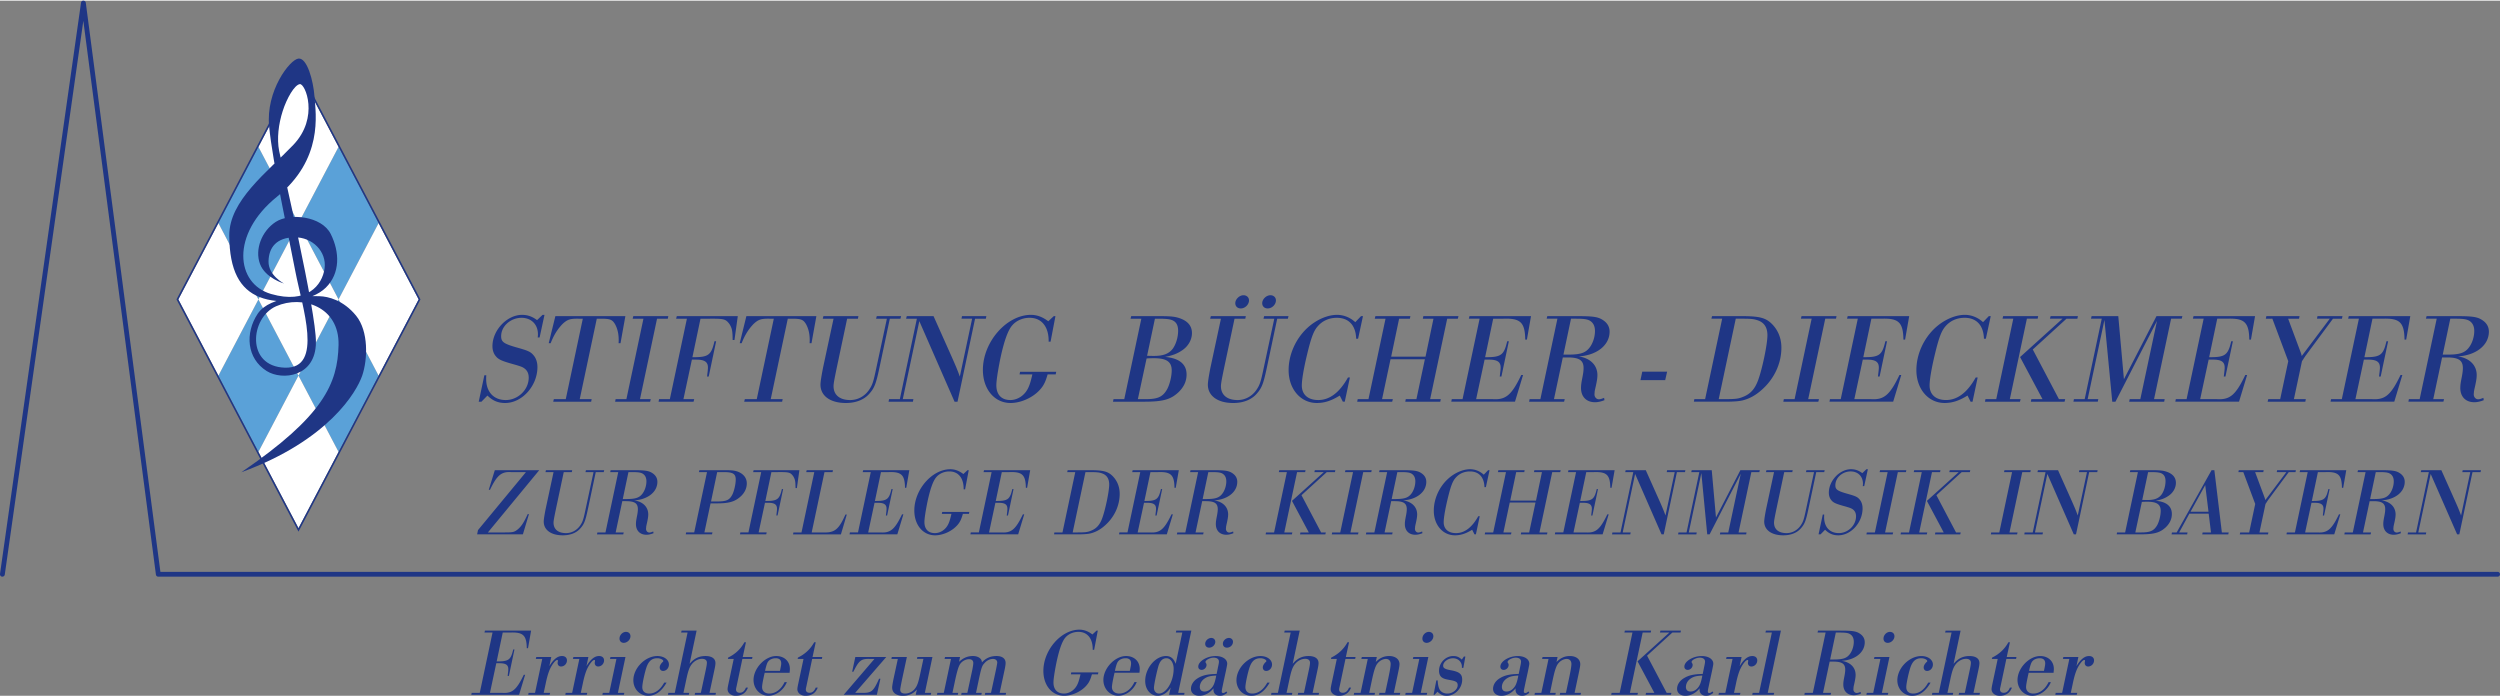 <?xml version="1.0"?>
<svg xmlns="http://www.w3.org/2000/svg" width="420" height="117" viewBox="0 0 600 166.822" fill="none"><rect x="0" y="0" width="600" height="166.822" fill="#808080" stroke="none"/><path d="M129.507 80.825h-.463c.062-.37.062-.585.062-.771 0-2.338-1.598-3.939-3.938-3.939-2.645 0-4.891 2.033-4.891 4.402 0 1.416.615 1.848 4.154 2.833 2.277.646 2.892.924 3.537 1.663.677.739 1.016 1.755 1.016 2.926 0 4.525-3.693 8.621-7.752 8.621-1.724 0-2.986-.555-4.248-1.786l-1.444 1.478h-.648l1.354-6.343h.463c-.032.463-.032.679-.032.862 0 3.14 1.815 5.08 4.707 5.08s5.507-2.432 5.507-5.387c0-.862-.276-1.57-.861-2.064-.523-.463-1.015-.646-3.231-1.262-2.399-.679-3.199-1.047-3.813-1.817-.524-.617-.8-1.447-.8-2.401 0-3.819 3.477-7.514 7.107-7.514 1.322 0 2.46.401 3.599 1.262l1.323-1.262h.461zm10.367-4.496h-1.046c-1.999-.031-2.676.185-3.845 1.294-1.231 1.293-2.061 2.648-2.83 4.587h-.463l1.601-6.496h16.799l-1.169 6.496h-.463c.031-.338.031-.615.031-.739 0-1.539-.307-2.801-.892-3.848-.646-1.078-1.2-1.294-3.322-1.294h-1.046l-4.093 19.307h2.863l-.123.615h-9.107l.154-.617h2.86zm14.553 0h-2.585l.154-.615h8.399l-.122.617h-2.585l-4.092 19.304h2.585l-.154.617h-8.399l.123-.617h2.584zm10.43 0h-2.585l.154-.615h14.644l-.799 5.727h-.432c-.031-2.216-.123-2.741-.737-3.786-.955-1.262-1.262-1.356-5.047-1.325h-1.937l-1.939 9.238c3.816.029 4.522-.463 5.292-3.819h.4l-1.785 8.467h-.4c.031-.216.062-.4.062-.492.062-.555.123-.925.123-1.109l.031-.37v-.214c0-1.325-.8-1.879-2.8-1.879h-1.047l-2.03 9.484h2.584l-.153.615h-8.399l.122-.617h2.585zm20.858 0h-1.046c-2-.031-2.678.185-3.845 1.294-1.231 1.293-2.062 2.648-2.832 4.587h-.461l1.6-6.496h16.799l-1.169 6.496h-.461c.031-.338.031-.615.031-.739 0-1.539-.308-2.801-.893-3.848-.646-1.078-1.2-1.294-3.322-1.294h-1.046l-4.093 19.307h2.861l-.123.615h-9.107l.154-.617h2.861zm24.551 0 .153-.615h5.846l-.154.617h-2.553l-2.493 11.762c-.83 3.939-1.229 4.895-2.46 6.28-1.262 1.416-3.2 2.187-5.599 2.187-3.723 0-6.093-1.695-6.093-4.403 0-.679.247-2.187.615-4.065l2.523-11.762h-2.585l.154-.615h8.399l-.123.617h-2.584l-2.493 11.762c-.585 2.832-.768 3.817-.768 4.433 0 2.094 1.476 3.325 4 3.325 1.814 0 3.507-.924 4.553-2.494.799-1.2 1.015-1.879 1.723-5.264l2.522-11.762zm9.784 0h-2.585l.154-.615h6.43l4.029 9.021c1.293 2.895 1.692 3.85 2.277 5.481l2.954-13.887h-2.553l.122-.615h5.846l-.123.617h-2.584l-4.215 19.921h-.707l-8.46-19.336-3.97 18.721h2.554l-.123.615h-5.846l.123-.617h2.585zm32.087 5.512h-.461c.062-3.541-1.661-5.697-4.492-5.727h-.123c-1.63 0-3.199.708-4.154 1.846-1.015 1.171-1.968 3.85-2.861 8.099-.554 2.771-.922 5.142-.922 6.25 0 2.249 1.231 3.541 3.353 3.541 1.63 0 3.23-.986 4.092-2.523.461-.802.77-1.757 1.2-3.634h-3.077l.123-.617h8.676l-.123.617h-1.939c-.461 1.632-.892 2.586-1.692 3.509-1.661 1.971-4.615 3.357-7.199 3.357-3.876 0-6.645-3.327-6.645-7.944 0-6.712 5.692-13.21 11.536-13.21 1.416 0 2.8.493 4.154 1.541l1.323-1.232h.4zm21.782-5.512h-2.585l.154-.615h6.768c2.493 0 3.477.093 4.461.37 2.215.645 3.353 1.879 3.353 3.694 0 1.541-.83 3.08-2.246 4.065-1.169.831-2.337 1.293-4.214 1.661 3.384.278 5.169 1.724 5.169 4.22 0 1.632-.677 3.048-1.97 4.28-1.907 1.755-3.722 2.247-8.337 2.247h-7.353l.123-.617h2.584zm1.015 19.307c2.83 0 4.03-.493 5.045-2.156.677-1.078 1.231-3.202 1.231-4.741 0-2.064-1.231-2.926-4.246-2.926-.461 0-.984 0-1.783.062l-2.093 9.761zm.369-10.407c1.016.031 1.262.031 1.661.031 2.247 0 3.569-.524 4.493-1.724.768-1.047 1.291-2.741 1.291-4.311 0-1.047-.276-1.755-.861-2.216-.677-.524-1.569-.679-3.845-.679h-.862zm27.935-8.899.154-.615h5.846l-.154.617h-2.554l-2.491 11.762c-.831 3.939-1.231 4.895-2.462 6.28-1.262 1.416-3.199 2.187-5.599 2.187-3.722 0-6.091-1.695-6.091-4.403 0-.679.245-2.187.615-4.065l2.522-11.762h-2.584l.154-.615h8.399l-.123.617h-2.585l-2.491 11.762c-.585 2.832-.77 3.817-.77 4.433 0 2.094 1.478 3.325 4 3.325 1.815 0 3.507-.924 4.553-2.494.8-1.2 1.015-1.879 1.723-5.264l2.523-11.762zm-3.477-4.402c0 1.015-.953 1.939-1.968 1.939-.8 0-1.323-.523-1.323-1.262 0-.955.984-1.909 1.97-1.909.768 0 1.322.523 1.322 1.231m6.461 0c0 1.015-.953 1.939-1.97 1.939-.799 0-1.322-.523-1.322-1.262 0-.955.984-1.909 1.968-1.909.77 0 1.323.523 1.323 1.231m16.521 24.322h-.461l-.739-1.476c-2.03 1.262-3.691 1.786-5.507 1.786-3.907 0-6.768-3.357-6.768-7.883 0-3.695 1.661-7.482 4.461-10.099 2.122-1.971 4.829-3.172 7.168-3.172 1.6 0 3.17.648 4.37 1.755l1.384-1.447h.461l-1.169 5.42h-.461c-.093-3.203-1.785-5.019-4.646-5.019-1.785 0-3.384.677-4.522 1.97-1.015 1.109-1.63 2.741-2.614 6.836-.8 3.325-1.262 6.035-1.262 7.451 0 2.156 1.476 3.479 3.938 3.479 2.738 0 5.107-1.785 7.138-5.418h.461zm10.984-10.192-2.031 9.578h2.585l-.154.615h-8.399l.123-.617h2.584l4.092-19.304h-2.585l.154-.617h8.399l-.123.617h-2.584l-1.908 9.112h8.246l1.908-9.112h-2.554l.123-.617h8.429l-.154.617h-2.553l-4.092 19.304h2.553l-.122.617h-8.4l.123-.617h2.554l2.03-9.575zm21.381-9.729h-2.584l.153-.615h14.767l-.984 5.636h-.4c-.062-4.158-1.169-5.173-5.292-5.019h-2.4l-1.937 9.237c3.814.029 4.522-.463 5.291-3.819h.401l-1.785 8.467h-.4c.031-.216.06-.4.06-.492.062-.555.123-.925.123-1.109l.031-.37v-.214c0-1.325-.799-1.879-2.8-1.879h-1.046l-2.03 9.484h3.938c3.168.214 4.553-.925 6.89-5.79h.432l-1.939 6.405h-15.29l.123-.617h2.584zm18.674 0h-2.584l.154-.615h7.106c4.092 0 5.169.185 6.4 1.047.953.677 1.445 1.57 1.445 2.678 0 3.234-3.045 5.666-7.414 5.944 2.769.4 4.492 2.093 4.492 4.494 0 .679-.122 1.416-.369 2.556-.278 1.232-.307 1.356-.307 1.724a1.4 1.4 0 0 0-.031.247v.093c0 .646.461 1.171 1.046 1.171.307 0 .554-.062 1.262-.339l.091.554c-.861.339-1.6.493-2.277.493-2.061 0-3.353-1.325-3.353-3.418 0-.617.062-1.171.37-2.71.184-.953.245-1.539.245-2.064 0-1.879-1.046-2.556-3.845-2.556h-1.138l-2.122 10.008h2.584l-.154.615h-8.399l.123-.617h2.584zm2.554 8.621c2.83 0 4.061-.369 5.045-1.539.861-1.016 1.414-2.648 1.414-4.126 0-.955-.276-1.663-.799-2.156-.677-.615-1.478-.799-3.693-.799h-1.262l-1.814 8.621zm23.773 4.095-.461 2.033h-5.937l.43-2.033zm13.214-12.715h-2.584l.153-.617h7.015c4.492 0 5.938.401 7.507 2.033 1.385 1.478 2.122 3.356 2.122 5.542 0 3.819-1.754 7.543-4.768 10.161-1.447 1.294-2.954 2.094-4.553 2.495-.924.214-2.215.307-4.4.307h-7.291l.123-.617h2.584zm.585 19.304c2.707 0 3.353-.091 4.522-.585 1.692-.677 2.738-1.879 3.477-3.848 1.015-2.679 2.277-8.714 2.277-10.9 0-1.848-.77-3.049-2.307-3.572-.984-.339-1.569-.401-4.061-.401h-1.231l-4.091 19.307zm20.889-19.304h-2.584l.154-.617h8.399l-.123.617h-2.584l-4.092 19.304h2.584l-.153.617h-8.4l.123-.617h2.585zm11.076 0h-2.584l.153-.617h14.767l-.984 5.636h-.4c-.062-4.158-1.169-5.173-5.292-5.019h-2.4l-1.937 9.237c3.814.029 4.522-.463 5.291-3.819h.401l-1.785 8.467h-.401c.031-.216.062-.4.062-.492.062-.555.123-.925.123-1.109l.031-.37v-.214c0-1.325-.799-1.879-2.8-1.879h-1.046l-2.031 9.484h3.939c3.168.214 4.553-.925 6.89-5.79h.432l-1.939 6.405h-15.29l.123-.617h2.584zm27.536 19.921h-.463l-.737-1.478c-2.031 1.262-3.693 1.786-5.508 1.786-3.907 0-6.768-3.357-6.768-7.883 0-3.695 1.661-7.482 4.461-10.099 2.124-1.971 4.831-3.172 7.169-3.172 1.6 0 3.168.648 4.368 1.755l1.385-1.447h.461l-1.169 5.42h-.461c-.093-3.203-1.785-5.019-4.646-5.019-1.785 0-3.384.677-4.522 1.97-1.015 1.109-1.63 2.741-2.616 6.836-.799 3.325-1.26 6.035-1.26 7.451 0 2.156 1.476 3.479 3.938 3.479 2.738 0 5.107-1.785 7.137-5.418h.461zm9.782-19.921h-2.584l.154-.617h8.399l-.123.617h-2.584l-4.092 19.304h2.584l-.153.617h-8.4l.123-.617h2.585zm10.953 19.304h1.507l-.153.617h-8.092l.123-.617h2.676l-5.385-10.098 10.185-9.207h-3.015l.154-.615h6.552l-.123.617h-2.614l-8.092 7.388zm10.276-19.304h-2.584l.153-.617h6.4l1.354 15.149 7.814-15.149h6.214l-.154.617h-2.553l-4.092 19.304h2.553l-.122.617h-8.4l.123-.617h2.554l4-18.781-9.969 19.398h-.768l-1.877-19.614-4.03 18.998h2.553l-.122.615h-5.846l.123-.617h2.584zm24.458 0h-2.584l.153-.617h14.767l-.984 5.636h-.4c-.062-4.158-1.169-5.173-5.292-5.019h-2.4l-1.937 9.237c3.814.029 4.522-.463 5.291-3.819h.401l-1.785 8.467h-.4c.029-.216.06-.4.06-.492.062-.555.123-.925.123-1.109l.031-.37v-.214c0-1.325-.799-1.879-2.8-1.879h-1.046l-2.031 9.484h3.939c3.168.214 4.553-.925 6.89-5.79h.432l-1.939 6.405h-15.29l.123-.617h2.584zm20.305 10.192-3.814-10.192H543.8l.123-.617h7.968l-.123.617h-2.616l3.015 8.097c.154.463.216.617.247.862l6.737-8.961h-3.077l.123-.615h5.999l-.122.617h-2.155l-5.999 8.097c-.338.463-.554.77-.646.862a2 2 0 0 1-.307.463 3 3 0 0 1-.308.491c-.062.123-.123.186-.184.278l-1.939 9.115h2.861l-.123.615h-9.045l.154-.617h2.861zm16.953-10.192h-2.585l.154-.617h14.767l-.984 5.636h-.401c-.062-4.158-1.169-5.173-5.291-5.019h-2.4l-1.939 9.237c3.814.029 4.522-.463 5.292-3.819h.4l-1.785 8.467h-.4c.031-.216.062-.4.062-.492.062-.555.123-.925.123-1.109l.031-.37v-.214c0-1.325-.8-1.879-2.8-1.879h-1.047l-2.03 9.484h3.938c3.168.214 4.553-.925 6.892-5.79h.43l-1.937 6.405h-15.292l.123-.617h2.585zm18.674 0h-2.585l.154-.617h7.106c4.092 0 5.169.185 6.4 1.047.955.677 1.447 1.57 1.447 2.678 0 3.234-3.046 5.666-7.414 5.944 2.769.4 4.492 2.093 4.492 4.494 0 .679-.123 1.416-.37 2.556-.276 1.232-.307 1.356-.307 1.724a1.4 1.4 0 0 0-.031.247v.093c0 .646.461 1.171 1.046 1.171.308 0 .554-.062 1.262-.339l.093.554c-.862.339-1.6.493-2.277.493-2.062 0-3.353-1.325-3.353-3.418 0-.617.062-1.171.369-2.71.185-.953.247-1.539.247-2.064 0-1.879-1.046-2.556-3.847-2.556h-1.138l-2.122 10.008h2.585l-.154.615h-8.399l.122-.617h2.585zm2.553 8.621c2.83 0 4.061-.37 5.045-1.541.862-1.016 1.416-2.648 1.416-4.126 0-.955-.278-1.663-.8-2.156-.677-.615-1.476-.799-3.691-.799h-1.262l-1.815 8.621zm-472.647 42.122 11.514-13.925h-3.552c-2.331-.163-3.415.761-5.076 4.248h-.3l1.454-4.71h10.66l-12.322 14.941h3.946c2.054 0 2.354-.07 3.139-.67.945-.761 1.522-1.663 2.467-3.718h.301l-1.454 4.85h-10.984zm25.797-13.925.115-.463h4.384l-.115.463h-1.915l-1.869 8.821c-.624 2.957-.924 3.673-1.846 4.71-.946 1.063-2.4 1.64-4.199 1.64-2.793 0-4.57-1.27-4.57-3.301 0-.509.185-1.64.463-3.049l1.893-8.821h-1.939l.115-.463h6.299l-.091.463h-1.939l-1.869 8.821c-.439 2.125-.578 2.864-.578 3.325 0 1.57 1.107 2.495 3 2.495 1.361 0 2.63-.694 3.415-1.871.6-.9.761-1.409 1.293-3.949l1.891-8.821zm7.869 0h-1.939l.115-.463h5.33c3.069 0 3.878.139 4.8.785.715.509 1.085 1.178 1.085 2.009 0 2.425-2.285 4.249-5.561 4.458 2.076.3 3.369 1.57 3.369 3.371 0 .507-.093 1.061-.278 1.916-.207.924-.23 1.016-.23 1.293a1.4 1.4 0 0 0-.024.185v.07c0 .485.346.878.785.878.231 0 .415-.046.946-.255l.069.416c-.646.254-1.2.369-1.707.369-1.546 0-2.515-.993-2.515-2.563 0-.463.046-.878.278-2.033.137-.715.184-1.154.184-1.546 0-1.409-.784-1.918-2.884-1.918h-.854l-1.593 7.506h1.939l-.116.463h-6.299l.093-.463h1.937zm1.915 6.465c2.122 0 3.045-.278 3.784-1.155.646-.761 1.061-1.985 1.061-3.094 0-.715-.207-1.248-.6-1.616-.507-.463-1.107-.6-2.769-.6h-.946l-1.361 6.465zm19.382-6.465h-1.939l.115-.463h5.907c1.822 0 2.493.07 3.161.3 1.476.509 2.307 1.548 2.307 2.864 0 1.201-.531 2.309-1.524 3.186-1.337 1.201-2.745 1.616-5.584 1.616h-1.591l-1.478 6.974h1.939l-.116.463h-6.297l.093-.463h1.937zm2.537 7.043c2.122 0 2.885-.346 3.554-1.663.415-.809.807-2.54.807-3.557 0-1.409-.646-1.824-2.884-1.824h-1.57l-1.476 7.043zm10.476-7.043h-1.939l.115-.463h10.984l-.6 4.295h-.322c-.024-1.663-.093-2.055-.554-2.84-.716-.946-.946-1.016-3.785-.993h-1.454l-1.454 6.927c2.861.024 3.393-.346 3.969-2.863h.3l-1.337 6.35h-.3c.022-.163.046-.3.046-.37.046-.415.093-.693.093-.831l.022-.276v-.163c0-.993-.6-1.409-2.1-1.409h-.784l-1.524 7.113h1.939l-.115.463h-6.3l.093-.463h1.939zm12.736 0h-1.937l.115-.463h6.299l-.091.463h-1.939l-3.069 14.479h2.746c2.745.115 3.76-.693 5.352-4.295h.324l-1.407 4.758H190.33l.093-.463h1.937zm13.56 0h-1.939l.116-.463h11.075l-.737 4.227h-.3c-.046-3.118-.878-3.88-3.969-3.764h-1.8l-1.454 6.927c2.861.024 3.391-.346 3.969-2.863h.3l-1.339 6.35h-.3c.024-.163.046-.3.046-.37.046-.415.093-.693.093-.831l.022-.276v-.163c0-.993-.6-1.409-2.099-1.409h-.785l-1.522 7.113h2.952c2.378.161 3.415-.693 5.169-4.342h.324l-1.454 4.804h-11.469l.093-.463h1.939zm22.636 4.133h-.346c.046-2.655-1.246-4.271-3.369-4.295h-.093c-1.222 0-2.4.533-3.115 1.386-.761.878-1.478 2.886-2.146 6.073-.415 2.079-.693 3.857-.693 4.688 0 1.686.924 2.655 2.515 2.655 1.224 0 2.424-.739 3.07-1.893.345-.601.576-1.318.899-2.725h-2.306l.091-.463h6.507l-.093.463h-1.454c-.346 1.224-.669 1.939-1.269 2.633-1.246 1.478-3.461 2.516-5.4 2.516-2.907 0-4.984-2.494-4.984-5.958 0-5.033 4.269-9.907 8.652-9.907 1.063 0 2.1.37 3.115 1.155l.993-.924h.3zm6.367-4.133h-1.937l.115-.463h11.076l-.739 4.227h-.3c-.046-3.118-.876-3.88-3.969-3.764h-1.8l-1.454 6.927c2.861.024 3.393-.346 3.969-2.863h.3l-1.337 6.35h-.3c.022-.163.046-.3.046-.37.045-.415.091-.693.091-.831l.024-.276v-.163c0-.993-.6-1.409-2.1-1.409h-.785l-1.522 7.113h2.954c2.376.161 3.415-.693 5.169-4.342h.322l-1.454 4.804h-11.467l.093-.463h1.937zm20.075 0h-1.937l.115-.463h5.261c3.369 0 4.452.3 5.63 1.524 1.037 1.109 1.591 2.518 1.591 4.157 0 2.864-1.315 5.658-3.576 7.622-1.084.969-2.215 1.57-3.415 1.87-.693.161-1.661.231-3.299.231h-5.469l.091-.463h1.939zm.439 14.479c2.03 0 2.515-.07 3.391-.439 1.27-.507 2.054-1.409 2.607-2.886.763-2.009 1.707-6.536 1.707-8.174 0-1.386-.576-2.286-1.73-2.679-.739-.254-1.178-.3-3.046-.3h-.922l-3.069 14.479zm15.16-14.479h-1.939l.115-.463h11.076l-.739 4.227h-.3c-.046-3.118-.876-3.88-3.969-3.764h-1.8l-1.452 6.927c2.86.024 3.391-.346 3.969-2.863h.3l-1.339 6.35h-.3c.022-.163.046-.3.046-.37.046-.415.093-.693.093-.831l.022-.276v-.163c0-.993-.6-1.409-2.1-1.409h-.784l-1.524 7.113h2.954c2.376.161 3.415-.693 5.169-4.342h.324l-1.454 4.804h-11.469l.093-.463h1.939zm13.89 0h-1.937l.115-.463h5.33c3.069 0 3.876.139 4.8.785.715.509 1.084 1.178 1.084 2.009 0 2.425-2.284 4.249-5.56 4.458 2.076.3 3.369 1.57 3.369 3.371 0 .507-.093 1.061-.278 1.916-.207.924-.23 1.016-.23 1.293a1.4 1.4 0 0 0-.024.185v.07c0 .485.346.878.785.878.23 0 .415-.046.946-.255l.069.416c-.646.254-1.2.369-1.707.369-1.546 0-2.515-.993-2.515-2.563 0-.463.046-.878.276-2.033.139-.715.185-1.154.185-1.546 0-1.409-.785-1.918-2.884-1.918h-.854l-1.593 7.506h1.939l-.116.463h-6.299l.093-.463h1.937zm1.915 6.465c2.124 0 3.046-.278 3.785-1.155.646-.761 1.061-1.985 1.061-3.094 0-.715-.207-1.248-.6-1.616-.507-.463-1.107-.6-2.769-.6h-.946l-1.361 6.465zm19.382-6.465h-1.937l.115-.463h6.3l-.093.463h-1.939l-3.069 14.479h1.939l-.116.463h-6.299l.093-.463h1.937zm8.215 14.479h1.13l-.115.463h-6.069l.093-.463h2.007l-4.037-7.574 7.637-6.904h-2.261l.115-.463h4.915l-.093.463h-1.961l-6.069 5.542zm7.66-14.479h-1.937l.115-.463h6.3l-.093.463h-1.939l-3.069 14.479h1.939l-.116.463h-6.299l.093-.463h1.937zm8.193 0h-1.939l.115-.463h5.33c3.07 0 3.878.139 4.8.785.715.509 1.085 1.178 1.085 2.009 0 2.425-2.285 4.249-5.561 4.458 2.076.3 3.369 1.57 3.369 3.371 0 .507-.093 1.061-.278 1.916-.207.924-.23 1.016-.23 1.293a1.4 1.4 0 0 0-.024.185v.07c0 .485.346.878.785.878.231 0 .415-.046.946-.255l.069.416c-.646.254-1.2.369-1.707.369-1.546 0-2.515-.993-2.515-2.563 0-.463.046-.878.278-2.033.137-.715.184-1.154.184-1.546 0-1.409-.784-1.918-2.884-1.918h-.854l-1.593 7.506h1.939l-.116.463h-6.299l.093-.463h1.937zm1.915 6.465c2.122 0 3.045-.278 3.784-1.155.646-.761 1.061-1.985 1.061-3.094 0-.715-.207-1.248-.6-1.616-.507-.463-1.107-.6-2.769-.6h-.946l-1.361 6.465zm19.382 8.476h-.346l-.554-1.109c-1.524.946-2.769 1.339-4.131 1.339-2.93 0-5.076-2.516-5.076-5.912 0-2.771 1.246-5.612 3.346-7.574 1.593-1.478 3.622-2.379 5.376-2.379 1.2 0 2.376.485 3.276 1.318l1.039-1.086h.346l-.878 4.065h-.345c-.07-2.403-1.339-3.765-3.485-3.765-1.339 0-2.537.509-3.391 1.478-.763.831-1.224 2.057-1.961 5.127-.6 2.495-.946 4.528-.946 5.589 0 1.616 1.107 2.609 2.954 2.609 2.052 0 3.83-1.339 5.352-4.064h.346zm8.121-7.644-1.522 7.182h1.939l-.116.463h-6.299l.093-.463h1.937l3.069-14.479h-1.937l.115-.463h6.3l-.093.463h-1.939l-1.43 6.836h6.184l1.43-6.836h-1.915l.093-.463h6.322l-.115.463h-1.916l-3.069 14.479h1.915l-.091.463h-6.3l.093-.463h1.915l1.522-7.182zm15.921-7.297h-1.937l.115-.463h11.076l-.739 4.227h-.3c-.046-3.118-.878-3.88-3.969-3.764h-1.8l-1.454 6.927c2.861.024 3.393-.346 3.969-2.863h.3l-1.339 6.35h-.299c.022-.163.045-.3.045-.37.046-.415.093-.693.093-.831l.024-.276v-.163c0-.993-.6-1.409-2.1-1.409h-.785l-1.522 7.113h2.954c2.376.161 3.415-.693 5.169-4.342h.322l-1.454 4.804h-11.467l.093-.463h1.937zm13.73 0h-1.939l.115-.463h4.822l3.024 6.767c.969 2.17 1.269 2.886 1.707 4.11l2.215-10.416h-1.915l.091-.461h4.385l-.093.463h-1.939l-3.161 14.94h-.53l-6.346-14.501-2.976 14.04h1.915l-.093.463h-4.384l.093-.463h1.939zm15.851 0h-1.937l.115-.463h4.8l1.015 11.362 5.861-11.362h4.66l-.115.463h-1.915l-3.069 14.479h1.915l-.093.463h-6.299l.091-.463h1.916l2.999-14.086-7.476 14.547h-.576l-1.407-14.71-3.022 14.249h1.915l-.093.463h-4.384l.093-.463h1.937zm25.59 0 .115-.463h4.384l-.115.463h-1.915l-1.869 8.821c-.624 2.957-.924 3.673-1.846 4.71-.946 1.063-2.4 1.64-4.2 1.64-2.791 0-4.569-1.27-4.569-3.301 0-.509.185-1.64.463-3.049l1.891-8.821h-1.937l.115-.463h6.299l-.091.463h-1.939l-1.869 8.821c-.439 2.125-.578 2.864-.578 3.325 0 1.57 1.107 2.495 3 2.495 1.361 0 2.63-.694 3.415-1.871.6-.9.761-1.409 1.293-3.949l1.891-8.821zm13.982 3.371h-.346c.046-.278.046-.439.046-.578 0-1.755-1.2-2.957-2.954-2.957-1.984 0-3.669 1.524-3.669 3.303 0 1.063.463 1.385 3.115 2.124 1.707.485 2.17.694 2.654 1.248.507.554.761 1.316.761 2.194 0 3.394-2.769 6.465-5.814 6.465-1.293 0-2.239-.415-3.185-1.339l-1.084 1.107h-.485l1.015-4.757h.346c-.022.346-.022.507-.022.646 0 2.355 1.361 3.81 3.53 3.81s4.13-1.824 4.13-4.04c0-.648-.207-1.178-.646-1.548-.391-.346-.761-.485-2.422-.946-1.8-.509-2.4-.785-2.861-1.363-.393-.463-.6-1.086-.6-1.801 0-2.864 2.607-5.636 5.33-5.636.993 0 1.846.301 2.7.948l.993-.948h.346zm5.63-3.371h-1.937l.115-.463h6.299l-.091.463h-1.939l-3.069 14.479h1.939l-.116.463h-6.299l.093-.463h1.937zm8.191 0h-1.937l.115-.463h6.3l-.093.463h-1.939l-3.069 14.479h1.939l-.116.463h-6.299l.093-.463h1.937zm8.215 14.479h1.131l-.116.463h-6.069l.093-.463h2.007l-4.037-7.574 7.637-6.904h-2.261l.115-.463h4.915l-.093.463h-1.961l-6.069 5.542zm13.452-14.479h-1.939l.116-.463h6.299l-.093.463h-1.937l-3.07 14.479h1.939l-.115.463h-6.3l.093-.463h1.939zm8.03 0h-1.939l.115-.463h4.822l3.024 6.767c.969 2.17 1.269 2.886 1.707 4.11l2.215-10.416h-1.915l.091-.461h4.385l-.093.463h-1.939l-3.161 14.94h-.53l-6.346-14.501-2.976 14.04h1.915l-.093.463h-4.384l.093-.463h1.939zm22.173 0h-1.937l.115-.463h5.076c1.869 0 2.607.07 3.346.278 1.661.485 2.515 1.409 2.515 2.771 0 1.154-.624 2.309-1.685 3.048-.876.624-1.754.97-3.161 1.248 2.539.207 3.876 1.293 3.876 3.163 0 1.224-.507 2.286-1.476 3.21-1.43 1.316-2.793 1.686-6.252 1.686h-5.515l.093-.463h1.937zm.761 14.479c2.124 0 3.024-.37 3.785-1.616.507-.809.922-2.401.922-3.557 0-1.548-.922-2.194-3.184-2.194-.346 0-.739 0-1.339.046l-1.569 7.321zm.278-7.806c.761.024.946.024 1.246.024 1.684 0 2.676-.393 3.369-1.294.576-.785.969-2.055.969-3.233 0-.785-.207-1.316-.646-1.663-.507-.393-1.176-.507-2.884-.507h-.646zm11.306 3.303-2.446 4.503h2.007l-.093.463h-3.737l.093-.463h1.13l8.376-14.941h.669l1.8 14.941h1.639l-.093.463h-6.252l.091-.463h2.007l-.554-4.503zm3.807-6.859-3.53 6.397h4.314zm11.999 4.528-2.861-7.644h-1.178l.093-.463h5.976l-.093.463h-1.961l2.261 6.073c.116.346.163.463.185.646l5.054-6.719h-2.307l.093-.463h4.499l-.093.463h-1.615l-4.499 6.073c-.255.346-.416.578-.485.646-.07.139-.115.207-.231.346a2 2 0 0 1-.23.37c-.046.093-.093.139-.139.207l-1.454 6.836h2.146l-.093.463h-6.784l.115-.463h2.146zm12.599-7.644h-1.939l.115-.463h11.076l-.739 4.227h-.3c-.046-3.118-.876-3.88-3.969-3.764h-1.8l-1.454 6.927c2.861.024 3.393-.346 3.969-2.863h.3l-1.337 6.35h-.3c.022-.163.046-.3.046-.37.046-.415.091-.693.091-.831l.024-.276v-.163c0-.993-.6-1.409-2.1-1.409h-.784l-1.524 7.113h2.954c2.376.161 3.415-.693 5.169-4.342h.322l-1.454 4.804h-11.467l.093-.463h1.939zm13.89 0h-1.937l.115-.463h5.33c3.069 0 3.876.139 4.8.785.715.509 1.084 1.178 1.084 2.009 0 2.425-2.284 4.249-5.561 4.458 2.078.3 3.37 1.57 3.37 3.371 0 .507-.093 1.061-.278 1.916-.207.924-.231 1.016-.231 1.293a1.4 1.4 0 0 0-.022.185v.07c0 .485.346.878.785.878.23 0 .415-.046.945-.255l.07.416c-.646.254-1.2.369-1.707.369-1.546 0-2.515-.993-2.515-2.563 0-.463.046-.878.276-2.033.139-.715.185-1.154.185-1.546 0-1.409-.785-1.918-2.885-1.918h-.854l-1.591 7.506h1.937l-.115.463h-6.299l.093-.463h1.937zm1.915 6.465c2.124 0 3.046-.278 3.785-1.155.646-.761 1.061-1.985 1.061-3.094 0-.715-.207-1.248-.6-1.616-.507-.463-1.107-.6-2.769-.6h-.946l-1.361 6.465zm13.267-6.465h-1.937l.115-.463h4.822l3.022 6.767c.97 2.17 1.27 2.886 1.707 4.11l2.216-10.416h-1.916l.093-.461h4.384l-.091.463h-1.939l-3.161 14.94h-.53l-6.346-14.501-2.976 14.04h1.915l-.093.463h-4.384l.093-.463h1.937zM118.208 151.65h-1.937l.116-.461h11.075l-.737 4.225h-.3c-.046-3.116-.878-3.879-3.969-3.764h-1.8l-1.454 6.928c2.86.024 3.393-.346 3.967-2.863h.301l-1.339 6.35h-.3c.024-.163.046-.301.046-.37.046-.415.093-.693.093-.831l.024-.278v-.161c0-.993-.6-1.409-2.1-1.409h-.785l-1.522 7.113h2.952c2.378.161 3.416-.693 5.169-4.342h.322l-1.452 4.803h-11.467l.091-.461h1.939zm11.93 6.328h-1.546l.115-.463h3.6l-.463 2.194c.993-1.639 1.963-2.424 3.024-2.424.737 0 1.2.393 1.2 1.061 0 .786-.646 1.455-1.43 1.455-.463 0-.809-.346-.809-.831 0-.069 0-.115.024-.254.022-.139.045-.254.045-.3 0-.093-.069-.185-.161-.185-.184 0-.484.231-.761.578-.946 1.178-1.476 2.494-2.03 5.173l-.463 2.148h1.546l-.115.461h-5.145l.091-.461h1.546zm8.906 0h-1.546l.116-.463h3.599l-.461 2.194c.993-1.639 1.961-2.424 3.022-2.424.739 0 1.2.393 1.2 1.061 0 .786-.646 1.455-1.43 1.455-.463 0-.809-.346-.809-.831 0-.069 0-.115.024-.254.022-.139.046-.254.046-.3 0-.093-.07-.185-.161-.185-.185 0-.485.231-.763.578-.945 1.178-1.476 2.494-2.03 5.173l-.463 2.148h1.548l-.116.461h-5.145l.093-.461h1.546zm8.899 0h-1.546l.115-.463h3.6l-1.822 8.614h1.545l-.115.461h-5.145l.093-.461h1.545zm3.369-5.45c0 .831-.785 1.594-1.615 1.594-.6 0-1.015-.416-1.015-1.016 0-.854.737-1.616 1.545-1.616.646 0 1.085.416 1.085 1.039m8.676 11.131c-1.246 2.148-2.654 3.164-4.431 3.164-2.007 0-3.552-1.616-3.552-3.718 0-2.933 2.861-5.819 5.769-5.819 1.569 0 2.769.878 2.769 2.031 0 .855-.624 1.548-1.407 1.548-.485 0-.807-.346-.807-.855 0-.415.276-.9.737-1.315.093-.07.116-.116.116-.209 0-.322-.716-.669-1.431-.669-1.246 0-2.007.622-2.537 2.009-.463 1.293-1.063 4.04-1.063 4.942 0 .946.6 1.524 1.639 1.524 1.431 0 2.676-.9 3.622-2.633zm5.03-12.008h-1.546l.115-.461h3.6l-1.685 7.967c1.085-1.293 2.261-1.87 3.807-1.87s2.4.622 2.4 1.709c0 .3-.069.807-.254 1.639l-1.176 5.497h1.545l-.093.461h-5.006l.093-.461h1.384l1.178-5.497c.207-.97.276-1.431.276-1.755 0-.576-.415-.924-1.154-.924-1.037 0-2.076.624-2.722 1.64-.415.693-.669 1.455-1.039 3.186l-.715 3.349h1.385l-.093.461h-5.007l.093-.461h1.546zm13.245 5.865h2.33l-.093.463h-2.33l-1.385 6.558c-.115.485-.139.646-.139.785 0 .485.324.785.878.785.693 0 1.154-.393 1.5-1.246h.484c-.507 1.316-1.476 1.963-2.93 1.963-1.131 0-1.961-.67-1.961-1.594 0-.184.069-.669.231-1.385l1.245-5.865h-1.407l.07-.324c1.707-.831 3.022-2.055 3.899-3.671h.37zm5.26 3.788c-.415 1.824-.622 2.957-.622 3.44 0 .948.693 1.548 1.73 1.548 1.5 0 2.861-1.016 3.669-2.748h.554c-.784 1.94-2.607 3.279-4.452 3.279-1.985 0-3.554-1.663-3.554-3.788 0-2.816 2.769-5.749 5.445-5.749 1.939 0 3.278 1.27 3.278 3.094 0 .254-.024.463-.07.924zm3.669-.461c.278-1.294.3-1.479.3-1.801 0-.809-.461-1.224-1.315-1.224-.785 0-1.454.3-1.846.831q-.345.461-.715 2.194zm7.822-3.327h2.33l-.091.463h-2.331l-1.384 6.558c-.116.485-.139.646-.139.785 0 .485.322.785.876.785.693 0 1.154-.393 1.5-1.246h.485c-.507 1.316-1.478 1.963-2.93 1.963-1.131 0-1.963-.67-1.963-1.594 0-.184.07-.669.231-1.385l1.246-5.865h-1.407l.069-.324c1.707-.831 3.022-2.055 3.9-3.671h.369zm10.222 8.614h1.822c2.1.022 2.584-.393 3.922-3.395h.322l-.854 3.857h-7.96l7.384-8.613h-1.2c-1.984-.046-2.515.369-3.854 3.071h-.3l.763-3.534h7.429zm16.729 0h1.522l-.093.461h-3.622l.278-1.27c-.854 1.016-1.939 1.501-3.346 1.501-1.615 0-2.585-.739-2.585-1.963 0-.346.116-1.016.3-1.963l1.063-4.919h-1.546l.093-.463h3.622l-1.154 5.382c-.3 1.478-.439 2.216-.439 2.47 0 .624.393.924 1.2.924s1.684-.393 2.239-1.063c.622-.739.899-1.478 1.43-4.018l.693-3.233h-1.546l.093-.463h3.622zm6.276-8.152h-1.546l.115-.463h3.6l-.231 1.155c1.015-.946 2.054-1.385 3.322-1.385.693 0 1.293.184 1.707.554.278.231.393.463.463.97.945-1.039 2.076-1.524 3.484-1.524s2.193.622 2.193 1.685c0 .3-.07.809-.209 1.478l-1.222 5.682h1.546l-.093.461h-5.007l.093-.461h1.385l1.222-5.682c.185-.922.278-1.431.278-1.593 0-.531-.416-.878-1.016-.878-.691 0-1.476.369-1.961.924-.715.761-.807 1.016-1.591 4.734l-.531 2.494h1.385l-.093.461h-4.846l.093-.461h1.385l1.222-5.682c.115-.622.207-1.2.207-1.478 0-.6-.369-.924-1.015-.924-.785 0-1.661.463-2.122 1.131-.416.601-.785 1.801-1.339 4.458l-.53 2.494h1.384l-.093.461h-5.006l.091-.461h1.546zm34.357-2.194h-.346c.046-2.655-1.246-4.273-3.369-4.295h-.093c-1.222 0-2.4.531-3.115 1.385-.761.878-1.478 2.886-2.146 6.074-.415 2.078-.693 3.857-.693 4.688 0 1.685.924 2.655 2.515 2.655 1.224 0 2.424-.739 3.07-1.894.345-.6.576-1.316.899-2.724h-2.306l.091-.463h6.507l-.093.463h-1.454c-.346 1.224-.669 1.939-1.269 2.631-1.246 1.479-3.461 2.518-5.4 2.518-2.907 0-4.984-2.494-4.984-5.958 0-5.034 4.269-9.907 8.652-9.907 1.063 0 2.1.37 3.115 1.155l.993-.924h.3zm4.891 5.519c-.415 1.824-.622 2.957-.622 3.44 0 .948.693 1.548 1.73 1.548 1.5 0 2.861-1.016 3.669-2.748h.554c-.784 1.94-2.607 3.279-4.452 3.279-1.985 0-3.554-1.663-3.554-3.788 0-2.816 2.769-5.749 5.445-5.749 1.939 0 3.278 1.27 3.278 3.094 0 .254-.024.463-.07.924zm3.669-.461c.278-1.294.3-1.479.3-1.801 0-.809-.461-1.224-1.315-1.224-.785 0-1.454.3-1.846.831q-.345.461-.715 2.194zm11.606 5.288h1.524l-.093.461h-3.622l.391-1.755c-.784 1.27-1.915 1.986-3.115 1.986-1.73 0-2.999-1.501-2.999-3.557 0-3.048 2.445-5.98 4.984-5.98 1.13 0 1.846.578 2.33 1.87l1.593-7.506h-1.546l.093-.461h3.622zm-4.822-6.143c-.554 2.079-.993 4.342-.993 4.965 0 .761.531 1.339 1.2 1.339 1.8 0 3.531-2.933 3.531-5.958 0-1.431-.739-2.516-1.731-2.516s-1.637.739-2.007 2.17m16.591 6.143c-.624.485-1.131.693-1.731.693-.946 0-1.569-.554-1.569-1.431 0-.07 0-.231.022-.37-.922 1.155-2.145 1.801-3.415 1.801-1.2 0-2.007-.67-2.007-1.663s.624-1.94 1.616-2.54c1.154-.716 2.399-.993 4.545-1.039l.322-1.594c.185-.831.231-1.109.231-1.363 0-.6-.461-.946-1.293-.946-.83 0-1.937.578-1.937 1.039 0 .046.022.115.069.185.161.254.185.346.185.531 0 .622-.554 1.178-1.178 1.178-.484 0-.807-.3-.807-.785 0-1.27 2.078-2.54 4.154-2.54 1.661 0 2.793.761 2.793 1.848 0 .207-.046.439-.324 1.8l-.554 2.54c-.115.555-.207 1.016-.346 1.64a5 5 0 0 0-.093.646c0 .278.093.393.346.393s.278-.022.785-.369zm-2.631-4.157c-1.476.069-2.191.254-2.93.807-.646.485-1.015 1.201-1.015 1.94 0 .693.391 1.085 1.107 1.085.715 0 1.361-.369 1.869-1.039.369-.463.622-1.109.876-2.333zm-.23-8.106c0 .739-.693 1.409-1.478 1.409-.554 0-.946-.37-.946-.924 0-.739.716-1.409 1.478-1.409.53 0 .946.393.946.924m4.245 0c0 .761-.646 1.409-1.454 1.409-.576 0-.969-.37-.969-.948 0-.715.693-1.385 1.454-1.385.554 0 .969.393.969.924m8.815 9.791c-1.246 2.148-2.654 3.164-4.431 3.164-2.007 0-3.552-1.616-3.552-3.718 0-2.933 2.861-5.819 5.769-5.819 1.569 0 2.769.878 2.769 2.031 0 .855-.624 1.548-1.407 1.548-.485 0-.807-.346-.807-.855 0-.415.276-.9.737-1.315.093-.07.116-.116.116-.209 0-.322-.716-.669-1.431-.669-1.246 0-2.007.622-2.537 2.009-.463 1.293-1.063 4.04-1.063 4.942 0 .946.6 1.524 1.639 1.524 1.431 0 2.676-.9 3.622-2.633zm5.03-12.008h-1.546l.115-.461h3.6l-1.685 7.967c1.085-1.293 2.261-1.87 3.807-1.87s2.4.622 2.4 1.709c0 .3-.069.807-.254 1.639l-1.176 5.497h1.545l-.091.461h-5.007l.093-.461h1.384l1.178-5.497c.207-.97.276-1.431.276-1.755 0-.576-.415-.924-1.154-.924-1.039 0-2.076.624-2.722 1.64-.415.693-.669 1.455-1.039 3.186l-.715 3.349h1.385l-.093.461h-5.007l.093-.461h1.546zm13.245 5.865h2.33l-.093.463h-2.33l-1.385 6.558c-.115.485-.139.646-.139.785 0 .485.324.785.878.785.693 0 1.154-.393 1.5-1.246h.484c-.507 1.316-1.476 1.963-2.93 1.963-1.131 0-1.961-.67-1.961-1.594 0-.184.069-.669.231-1.385l1.245-5.865h-1.407l.07-.324c1.707-.831 3.022-2.055 3.899-3.671h.37zm5.26.463h-1.546l.116-.463h3.599l-.254 1.201c.993-.993 1.985-1.431 3.207-1.431 1.524 0 2.493.785 2.493 1.963 0 .324-.093.878-.278 1.755l-1.084 5.127h1.546l-.116.461h-4.984l.093-.461h1.384l.763-3.557c.391-1.87.554-2.864.554-3.395 0-.739-.439-1.2-1.131-1.2-.622 0-1.407.369-1.893.924-.6.646-.945 1.639-1.545 4.48l-.578 2.748h1.385l-.093.461h-5.007l.093-.461h1.546zm12.369 0h-1.546l.115-.463h3.6l-1.824 8.614h1.546l-.115.461h-5.146l.093-.461h1.546zm3.369-5.45c0 .831-.785 1.594-1.616 1.594-.6 0-1.015-.416-1.015-1.016 0-.854.739-1.616 1.546-1.616.646 0 1.085.416 1.085 1.039m7.199 7.598h-.346v-.254c0-1.178-.922-2.055-2.146-2.055s-2.354.878-2.354 1.8c0 .578.439.831 2.007 1.109 1.916.37 2.561.924 2.561 2.24 0 2.055-1.73 3.857-3.691 3.857-.9 0-1.5-.254-2.239-.97l-.691.739h-.254l.669-3.464h.322c.046.924.161 1.525.393 2.055.324.694 1.039 1.109 1.939 1.109 1.291 0 2.469-.97 2.469-2.009 0-.739-.415-.993-1.893-1.248-1.084-.184-1.5-.322-1.915-.622-.439-.324-.669-.878-.669-1.57 0-1.94 1.569-3.557 3.415-3.557.83 0 1.384.23 2.054.854l.507-.739h.346zm15.829 6.004c-.622.485-1.13.693-1.73.693-.946 0-1.57-.554-1.57-1.431 0-.07 0-.231.024-.37-.924 1.155-2.146 1.801-3.415 1.801-1.2 0-2.007-.67-2.007-1.663s.622-1.94 1.615-2.54c1.154-.716 2.4-.993 4.546-1.039l.322-1.594c.185-.831.231-1.109.231-1.363 0-.6-.463-.946-1.293-.946s-1.939.578-1.939 1.039c0 .046.024.115.07.185.161.254.184.346.184.531 0 .622-.554 1.178-1.176 1.178-.485 0-.807-.3-.807-.785 0-1.27 2.076-2.54 4.154-2.54 1.661 0 2.791.761 2.791 1.848 0 .207-.046.439-.322 1.8l-.554 2.54c-.116.555-.207 1.016-.346 1.64-.046.254-.093.507-.093.646 0 .278.093.393.346.393s.276-.022.784-.369zm-2.63-4.157c-1.478.069-2.193.254-2.931.807-.645.485-1.015 1.201-1.015 1.94 0 .693.393 1.085 1.107 1.085s1.361-.369 1.869-1.039c.37-.463.624-1.109.878-2.333zm7.245-3.995h-1.546l.116-.463h3.599l-.254 1.201c.993-.993 1.985-1.431 3.207-1.431 1.522 0 2.493.785 2.493 1.963 0 .324-.093.878-.278 1.755l-1.085 5.127h1.546l-.115.461h-4.984l.093-.461h1.384l.761-3.557c.393-1.87.554-2.864.554-3.395 0-.739-.437-1.2-1.13-1.2-.624 0-1.407.369-1.893.924-.6.646-.946 1.639-1.546 4.48l-.576 2.748h1.384l-.091.461h-5.007l.093-.461h1.546zm20.143-6.328h-1.939l.116-.461h6.299l-.093.461h-1.937l-3.069 14.48h1.937l-.115.461h-6.299l.091-.461h1.939zm8.215 14.48h1.13l-.115.461h-6.069l.093-.461h2.007l-4.039-7.574 7.637-6.906h-2.261l.116-.461h4.915l-.093.461h-1.961l-6.069 5.543zm11.19 0c-.622.485-1.13.693-1.73.693-.946 0-1.569-.554-1.569-1.431 0-.07 0-.231.022-.37-.922 1.155-2.146 1.801-3.415 1.801-1.2 0-2.007-.67-2.007-1.663s.624-1.94 1.615-2.54c1.154-.716 2.4-.993 4.546-1.039l.322-1.594c.185-.831.231-1.109.231-1.363 0-.6-.461-.946-1.293-.946-.83 0-1.937.578-1.937 1.039 0 .046.022.115.069.185.161.254.185.346.185.531 0 .622-.554 1.178-1.178 1.178-.484 0-.807-.3-.807-.785 0-1.27 2.078-2.54 4.154-2.54 1.661 0 2.791.761 2.791 1.848 0 .207-.045.439-.322 1.8l-.554 2.54c-.115.555-.207 1.016-.346 1.64-.046.254-.093.507-.093.646 0 .278.093.393.346.393s.278-.022.785-.369zm-2.63-4.157c-1.476.069-2.193.254-2.93.807-.646.485-1.015 1.201-1.015 1.94 0 .693.391 1.085 1.107 1.085.715 0 1.361-.369 1.869-1.039.369-.463.622-1.109.876-2.333zm7.245-3.995h-1.545l.115-.463h3.6l-.463 2.194c.993-1.639 1.961-2.424 3.024-2.424.737 0 1.199.393 1.199 1.061 0 .786-.645 1.455-1.43 1.455-.461 0-.807-.346-.807-.831 0-.069 0-.115.022-.254.024-.139.046-.254.046-.3 0-.093-.069-.185-.161-.185-.185 0-.485.231-.761.578-.946 1.178-1.478 2.494-2.031 5.173l-.461 2.148h1.546l-.115.461h-5.146l.093-.461h1.546zm9.437-6.328h-1.546l.116-.461h3.599l-3.161 14.941h1.546l-.115.461h-5.145l.091-.461h1.546zm12.899 0h-1.939l.116-.461h5.33c3.069 0 3.876.139 4.799.785.716.507 1.085 1.178 1.085 2.009 0 2.425-2.284 4.249-5.561 4.457 2.078.3 3.369 1.571 3.369 3.371 0 .509-.091 1.063-.276 1.918-.207.924-.231 1.015-.231 1.293a1.4 1.4 0 0 0-.022.185v.069c0 .485.346.878.784.878.231 0 .416-.046.946-.254l.07.416c-.646.254-1.2.369-1.707.369-1.546 0-2.515-.993-2.515-2.563 0-.463.046-.878.276-2.033.139-.716.185-1.155.185-1.548 0-1.407-.785-1.916-2.885-1.916h-.854l-1.591 7.506h1.937l-.115.461h-6.299l.091-.461h1.939zm1.915 6.467c2.122 0 3.046-.278 3.785-1.155.645-.763 1.061-1.986 1.061-3.094 0-.716-.207-1.248-.6-1.616-.507-.463-1.107-.601-2.769-.601h-.946l-1.361 6.467zm11.237-.139h-1.546l.115-.463h3.6l-1.822 8.614h1.546l-.116.461h-5.145l.093-.461h1.545zm3.369-5.45c0 .831-.785 1.594-1.615 1.594-.6 0-1.015-.416-1.015-1.016 0-.854.737-1.616 1.545-1.616.646 0 1.085.416 1.085 1.039m8.676 11.131c-1.246 2.148-2.654 3.164-4.43 3.164-2.007 0-3.554-1.616-3.554-3.718 0-2.933 2.861-5.819 5.769-5.819 1.569 0 2.769.878 2.769 2.031 0 .855-.624 1.548-1.407 1.548-.485 0-.807-.346-.807-.855 0-.415.276-.9.737-1.315.093-.07.116-.116.116-.209 0-.322-.716-.669-1.431-.669-1.246 0-2.007.622-2.537 2.009-.463 1.293-1.061 4.04-1.061 4.942 0 .946.599 1.524 1.637 1.524 1.431 0 2.676-.9 3.622-2.633zm5.03-12.008h-1.546l.115-.461h3.6l-1.684 7.967c1.084-1.293 2.261-1.87 3.806-1.87 1.546 0 2.4.622 2.4 1.709 0 .3-.069.807-.254 1.639l-1.176 5.497h1.545l-.091.461h-5.007l.093-.461h1.384l1.178-5.497c.207-.97.276-1.431.276-1.755 0-.576-.415-.924-1.154-.924-1.037 0-2.076.624-2.722 1.64-.415.693-.669 1.455-1.039 3.186l-.715 3.349h1.385l-.093.461h-5.007l.093-.461h1.546zm13.245 5.865h2.33l-.093.463h-2.33l-1.385 6.558c-.115.485-.139.646-.139.785 0 .485.324.785.878.785.693 0 1.154-.393 1.5-1.246h.484c-.507 1.316-1.476 1.963-2.93 1.963-1.13 0-1.961-.67-1.961-1.594 0-.184.069-.669.231-1.385l1.245-5.865h-1.407l.07-.324c1.707-.831 3.022-2.055 3.899-3.671h.37zm5.26 3.788c-.415 1.824-.622 2.957-.622 3.44 0 .948.693 1.548 1.73 1.548 1.5 0 2.861-1.016 3.669-2.748h.555c-.785 1.94-2.607 3.279-4.454 3.279-1.985 0-3.554-1.663-3.554-3.788 0-2.816 2.769-5.749 5.446-5.749 1.937 0 3.276 1.27 3.276 3.094 0 .254-.024.463-.07.924zm3.669-.461c.278-1.294.3-1.479.3-1.801 0-.809-.461-1.224-1.315-1.224-.784 0-1.454.3-1.846.831q-.345.461-.715 2.194zm6.093-2.864h-1.546l.115-.463h3.6l-.461 2.194c.991-1.639 1.961-2.424 3.022-2.424.739 0 1.2.393 1.2 1.061 0 .786-.646 1.455-1.431 1.455-.461 0-.807-.346-.807-.831 0-.069 0-.115.024-.254.022-.139.046-.254.046-.3 0-.093-.07-.185-.163-.185-.184 0-.484.231-.761.578-.946 1.178-1.476 2.494-2.03 5.173l-.461 2.148h1.545l-.115.461h-5.145l.091-.461h1.546z" fill="#1F3685"/><path d="M.578 138.241H.494a.58.58 0 0 1-.494-.655L19.444.5c.039-.285.254-.516.578-.493.292 0 .53.216.569.5l17.904 136.579h560.93c.315 0 .576.262.576.578a.58.58 0 0 1-.576.578H37.989a.575.575 0 0 1-.571-.5l-17.42-132.9L1.147 137.741a.575.575 0 0 1-.569.492z" fill="#1F3685"/><path d="M81.251 71.696 71.636 53.39l9.614-18.304 9.614 18.304z" fill="#5AA1D8"/><path d="M62.023 71.696 52.417 53.39l9.606-18.304 9.614 18.304zm19.228 36.601-9.615-18.304 9.614-18.297 9.614 18.297z" fill="#5AA1D8"/><path d="m62.023 108.297-9.606-18.304 9.606-18.297 9.614 18.297z" fill="#5AA1D8"/><path d="m71.637 53.39-9.614-18.304 9.614-18.306 9.614 18.306zm0 73.213-9.614-18.306 9.614-18.304 9.614 18.304zm0-36.61-9.614-18.297 9.614-18.306 9.614 18.306zm-19.221 0-9.614-18.297 9.614-18.306 9.607 18.306zm38.449 0-9.613-18.297 9.614-18.306 9.614 18.306z" fill="#fff"/><path d="m71.637 16.78 9.614 18.306 9.614 18.304 9.615 18.306L90.865 90l-9.613 18.306-9.614 18.304-9.614-18.304L52.409 90l-9.614-18.304 9.614-18.306 9.614-18.304zm0-.823-.338.646-9.614 18.306-9.614 18.304-9.614 18.304-.093.178.093.177 9.614 18.304 9.614 18.306 9.614 18.306.338.645.339-.645 9.613-18.306 9.614-18.306 9.614-18.304.093-.177-.093-.178-9.614-18.304-9.614-18.305-9.614-18.304z" fill="#1F3685"/><path d="M68.176 67.893s-3.777-1.916-3.729-5.303c.045-3.387 1.96-5.75 6.237-5.797 4.276-.046 7.759 3.387 7.214 7.468s-4.269 8.598-12.813 6.142-9.768-14.348 1.375-23.338c11.145-8.992 9.331-19.853 9.031-23.933s-1.815-9.437-3.855-9.237c-2.037.2-7.883 7.706-7.044 16.312s4.668 26.24 6.285 34.738 6.876 23.439-2.508 23.139c-9.383-.3-8.345-11.986-2.107-14.741 6.238-2.756 15.198.046 14.99 9.283-.207 9.238-3.554 17.05-23.336 30.559 20.966-7.667 27.688-19.321 29.012-23.193s1.57-10.654-1.469-14.387c-3.038-3.733-6.715-4.626-8.776-4.672s-11.807-.393-14.851 4.227c-3.046 4.618-2.647 10.707 2.191 13.74 3.669 2.293 11.722 1.493 11.8-6.866.076-7.482-8.23-42.929-8.822-45.931-.593-3.003-.147-6.491.838-9.585.984-3.094 2.83-6.304 4.121-6.489 1.293-.184 4.716 8.006-1.569 14.595-6.283 6.582-15.414 13.364-15.367 21.77s2.554 12.862 7.291 14.748c4.738 1.887 12.391 1.171 15.883-2.271s3.338-8.551 1.178-12.869c-2.162-4.318-9.823-5.111-13.207-2.902s-5.054 6.635-3.777 10.075c1.276 3.442 5.793 4.719 5.793 4.719z" fill="#1F3685"/></svg>
